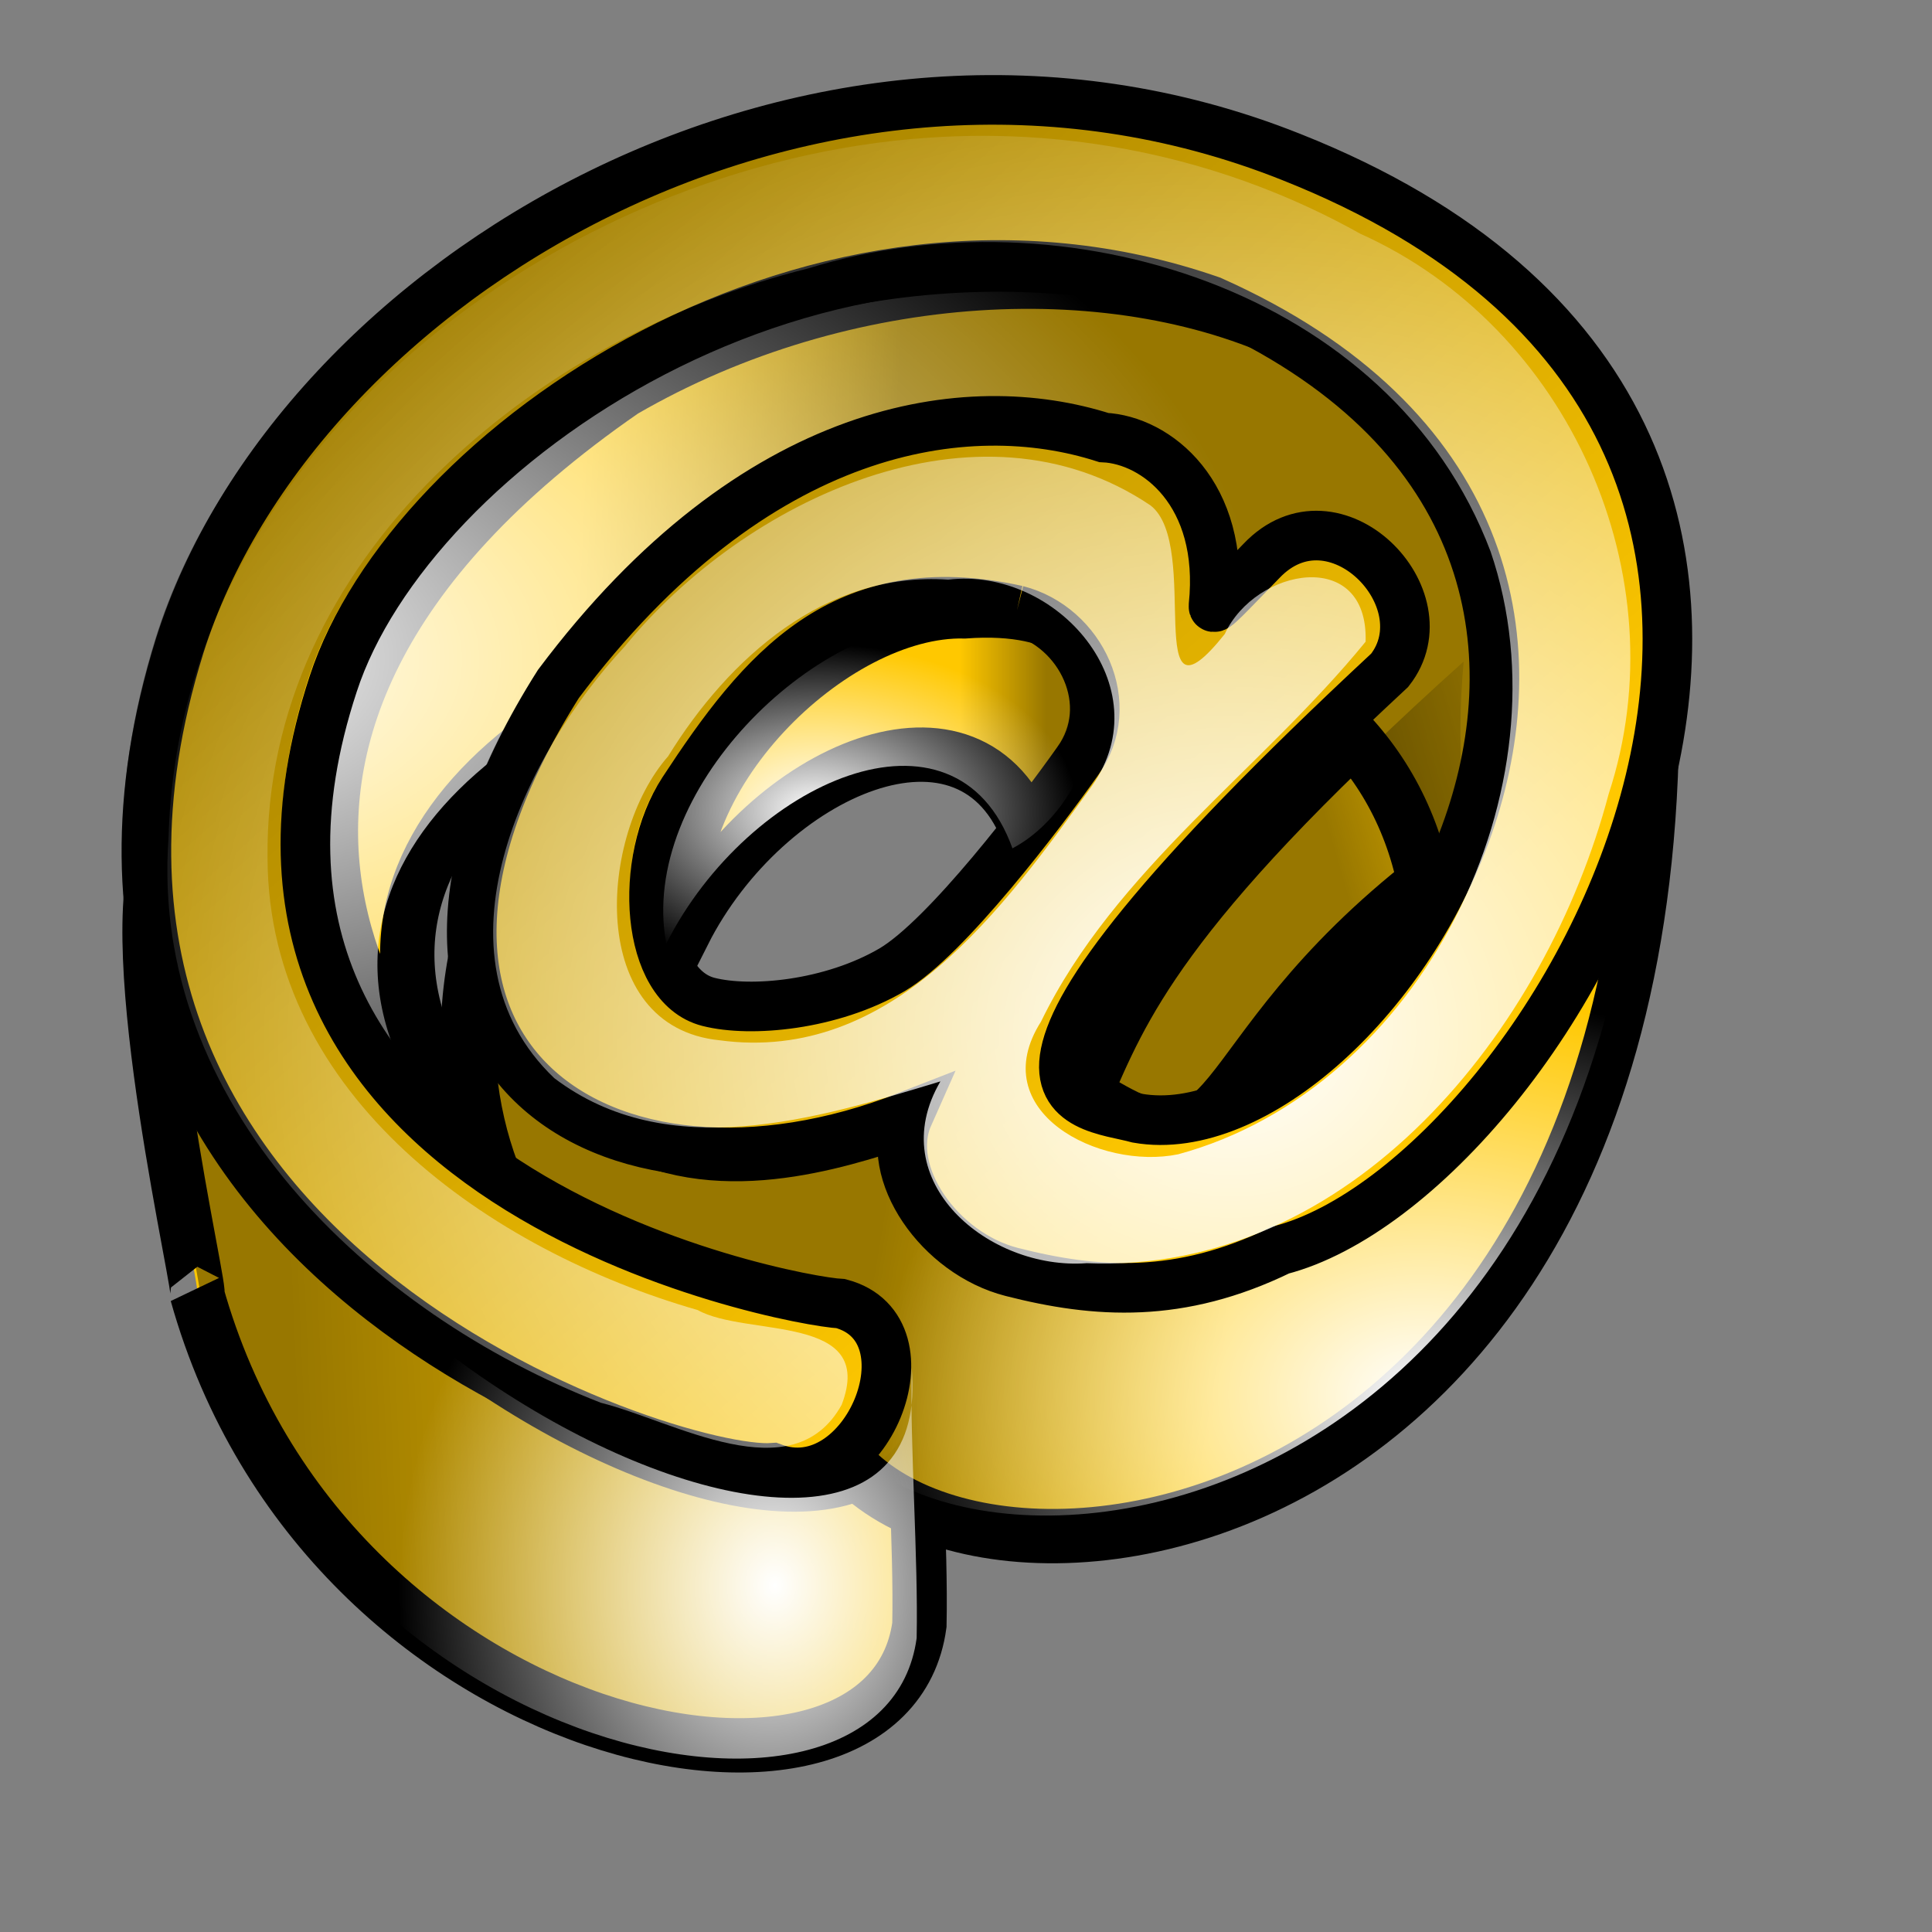 <?xml version="1.0" encoding="UTF-8" standalone="no"?>
<!DOCTYPE svg PUBLIC "-//W3C//DTD SVG 20010904//EN"
"http://www.w3.org/TR/2001/REC-SVG-20010904/DTD/svg10.dtd">
<!-- Created with Inkscape (http://www.inkscape.org/) --><svg height="100pt" id="svg10645" inkscape:export-filename="/home/Krug/Projekte/Icon-Sets/set2/png/70a024.png" inkscape:export-xdpi="72.000000" inkscape:export-ydpi="72.000000" inkscape:version="0.39" sodipodi:docbase="/home/Krug/Projekte/Icon-Sets/set2/svg" sodipodi:docname="70a024.svg" sodipodi:version="0.32" width="100pt" xmlns="http://www.w3.org/2000/svg" xmlns:cc="http://web.resource.org/cc/" xmlns:dc="http://purl.org/dc/elements/1.1/" xmlns:inkscape="http://www.inkscape.org/namespaces/inkscape" xmlns:rdf="http://www.w3.org/1999/02/22-rdf-syntax-ns#" xmlns:sodipodi="http://sodipodi.sourceforge.net/DTD/sodipodi-0.dtd" xmlns:xlink="http://www.w3.org/1999/xlink" xmlns:xml="http://www.w3.org/XML/1998/namespace">
  <rect width="100%" height="100%" fill="#808080" stroke="none"/>
  <defs id="defs10647">
    <linearGradient id="linearGradient5315">
      <stop id="stop5316" offset="0" style="stop-color:#ffffff;stop-opacity:1;"/>
      <stop id="stop5317" offset="1" style="stop-color:#ffffff;stop-opacity:0;"/>
    </linearGradient>
    <linearGradient id="linearGradient3406">
      <stop id="stop3407" offset="0" style="stop-color:#000000;stop-opacity:0.405;"/>
      <stop id="stop3408" offset="1" style="stop-color:#000000;stop-opacity:0;"/>
    </linearGradient>
    <linearGradient id="linearGradient14466" inkscape:collect="always" x1="0.138" x2="0.684" xlink:href="#linearGradient3406" y1="0.233" y2="0.699"/>
    <radialGradient cx="0.702" cy="0.676" fx="0.707" fy="0.659" id="radialGradient14468" inkscape:collect="always" r="0.778" xlink:href="#linearGradient5315"/>
    <linearGradient id="linearGradient2851" inkscape:collect="always" x1="0.204" x2="0.974" xlink:href="#linearGradient3406" y1="0.46" y2="0.42"/>
    <linearGradient id="linearGradient2852" inkscape:collect="always" x1="0.385" x2="0.669" xlink:href="#linearGradient3406" y1="0.562" y2="0.597"/>
    <linearGradient id="linearGradient2853" inkscape:collect="always" x1="0.606" x2="1.182" xlink:href="#linearGradient3406" y1="0.312" y2="0.062"/>
    <linearGradient id="linearGradient2854" inkscape:collect="always" x1="0.754" x2="0.585" xlink:href="#linearGradient3406" y1="0.261" y2="0.261"/>
    <linearGradient id="linearGradient2855" inkscape:collect="always" x1="0.526" x2="0.346" xlink:href="#linearGradient3406" y1="0.21" y2="0.205"/>
    <radialGradient cx="0.776" cy="0.722" fx="0.796" fy="0.716" id="radialGradient2864" inkscape:collect="always" r="0.434" xlink:href="#linearGradient5315"/>
    <radialGradient cx="0.823" cy="0.722" fx="0.823" fy="0.727" id="radialGradient2866" inkscape:collect="always" r="0.427" xlink:href="#linearGradient5315"/>
    <radialGradient cx="0.127" cy="0.494" fx="0.127" fy="0.483" id="radialGradient2869" inkscape:collect="always" r="0.627" xlink:href="#linearGradient5315"/>
    <radialGradient cx="0.352" cy="0.608" fx="0.343" fy="0.602" id="radialGradient2871" inkscape:collect="always" r="0.5" xlink:href="#linearGradient5315"/>
  </defs>
  <sodipodi:namedview bordercolor="#666666" borderopacity="1.0" id="base" inkscape:cx="98.419473" inkscape:cy="58.365587" inkscape:pageopacity="0.0" inkscape:pageshadow="2" inkscape:window-height="937" inkscape:window-width="1272" inkscape:window-x="0" inkscape:window-y="0" inkscape:zoom="3.6100000" pagecolor="#ffffff"/>
  <path d="M 97.038,160.959 C 96.461,167.422 97.269,169.385 96.692,175.848 C 80.187,188.66 84.111,198.009 72.8,190.737 C 75.339,184.966 77.878,178.157 97.038,160.959 z " id="path14480" sodipodi:nodetypes="cccc" style="fill-rule:evenodd;stroke-linecap:butt;stroke-linejoin:miter;fill:#ffc800;fill-opacity:1;stroke:#000000;stroke-width:3.75;stroke-miterlimit:4;stroke-opacity:1;" transform="translate(2.078,-115.305)"/>
  <path d="M 35.057,197.663 C -3.493,162.229 93.691,136.49 96.692,179.657 C 117.121,138.452 71.415,124.602 40.944,142.261 C 5.741,166.615 25.247,192.007 35.057,197.663 z " id="path14481" sodipodi:nodetypes="cccc" style="fill-rule:evenodd;stroke-linecap:butt;stroke-linejoin:miter;fill:#ffc800;fill-opacity:1;stroke:#000000;stroke-width:3.75;stroke-miterlimit:4;stroke-opacity:1;" transform="translate(2.078,-115.305)"/>
  <path d="M 9.088,173.771 C 6.087,180.234 12.089,205.396 11.512,204.588 C 20.399,236.328 59.18,243.6 61.373,227.441 C 61.489,221.901 60.911,214.283 61.027,208.743 C 63.22,232.289 8.395,205.857 9.088,173.771 z " id="path14482" sodipodi:nodetypes="ccccc" style="fill-rule:evenodd;stroke-linecap:butt;stroke-linejoin:miter;fill:#ffc800;fill-opacity:1;stroke:#000000;stroke-width:3.75;stroke-miterlimit:4;stroke-opacity:1;" transform="translate(2.078,-115.305)"/>
  <path d="M 45.099,179.657 C 50.754,168.461 65.067,162.113 68.991,173.078 C 75.57,169.615 78.686,156.458 64.489,157.496 C 55.371,157.265 43.137,169.154 45.099,179.657 z " id="path14483" sodipodi:nodetypes="cccc" style="fill-rule:evenodd;stroke-linecap:butt;stroke-linejoin:miter;fill:#ffc800;fill-opacity:1;stroke:#000000;stroke-width:3.75;stroke-miterlimit:4;stroke-opacity:1;" transform="translate(2.078,-115.305)"/>
  <path d="M 63.486,192.152 C 63.626,189.488 37.413,207.107 31.781,177.453 C 24.342,199.836 45.3,216.558 54.201,208.646 C 51.072,229.191 111.051,231.011 111.926,165.871 C 105.589,190.757 62.292,214.629 63.486,192.152 z " id="path14484" sodipodi:nodetypes="ccccs" style="font-size:10;font-style:normal;font-variant:normal;font-weight:normal;font-stretch:normal;stroke-linecap:butt;stroke-linejoin:miter;font-family:Nimbus Sans L;text-anchor:start;writing-mode:lr;fill:#ffc800;fill-opacity:1;stroke:#000000;stroke-width:3.75;stroke-miterlimit:4;stroke-opacity:1;" transform="translate(2.078,-115.305)"/>
  <path d="M 9.434,171.347 L 9.434,171.347" id="path14486" style="fill-rule:evenodd;stroke-linecap:butt;stroke-linejoin:miter;fill:#ffc800;fill-opacity:1;stroke:#000000;stroke-width:3.75;stroke-miterlimit:4;stroke-opacity:1;" transform="translate(2.078,-115.305)"/>
  <path d="M 101.012,45.653 C 100.434,52.117 101.242,54.079 100.665,60.542 C 84.16,73.354 88.085,82.703 76.773,75.432 C 79.313,69.661 81.852,62.851 101.012,45.653 z " id="path1591" sodipodi:nodetypes="cccc" style="fill:url(#linearGradient2853);fill-opacity:1;fill-rule:evenodd;stroke:none;stroke-width:3.75;stroke-linecap:butt;stroke-linejoin:miter;stroke-miterlimit:4;stroke-opacity:1;"/>
  <path d="M 35.057,197.663 C -3.493,162.229 93.691,136.49 96.692,179.657 C 117.121,138.452 71.415,124.602 40.944,142.261 C 5.741,166.615 25.247,192.007 35.057,197.663 z " id="path1592" sodipodi:nodetypes="cccc" style="fill-rule:evenodd;stroke-linecap:butt;stroke-linejoin:miter;fill:url(#linearGradient2855);fill-opacity:1;stroke:none;stroke-width:3.75;stroke-miterlimit:4;stroke-opacity:1;" transform="translate(2.242,-115.306)"/>
  <path d="M 9.088,173.771 C 6.087,180.234 12.089,205.396 11.512,204.588 C 20.399,236.328 59.18,243.6 61.373,227.441 C 61.489,221.901 60.911,214.283 61.027,208.743 C 63.22,232.289 8.395,205.857 9.088,173.771 z " id="path1593" sodipodi:nodetypes="ccccc" style="fill-rule:evenodd;stroke-linecap:butt;stroke-linejoin:miter;fill:url(#linearGradient2851);fill-opacity:1;stroke:none;stroke-width:3.75;stroke-miterlimit:4;stroke-opacity:1;" transform="translate(2.242,-115.306)"/>
  <path d="M 45.099,179.657 C 50.754,168.461 65.067,162.113 68.991,173.078 C 75.57,169.615 78.686,156.458 64.489,157.496 C 55.371,157.265 43.137,169.154 45.099,179.657 z " id="path1594" sodipodi:nodetypes="cccc" style="fill-rule:evenodd;stroke-linecap:butt;stroke-linejoin:miter;fill:url(#linearGradient2854);fill-opacity:1;stroke:none;stroke-width:3.75;stroke-miterlimit:4;stroke-opacity:1;" transform="translate(2.242,-115.306)"/>
  <path d="M 63.486,192.152 C 63.626,189.488 37.413,207.107 31.781,177.453 C 24.342,199.836 45.3,216.558 54.201,208.646 C 51.072,229.191 111.051,231.011 111.926,165.871 C 105.589,190.757 62.292,214.629 63.486,192.152 z " id="path1595" sodipodi:nodetypes="ccccs" style="font-size:10;font-style:normal;font-variant:normal;font-weight:normal;font-stretch:normal;stroke-linecap:butt;stroke-linejoin:miter;font-family:Nimbus Sans L;text-anchor:start;writing-mode:lr;fill:url(#linearGradient2852);fill-opacity:1;stroke:none;stroke-width:3.75;stroke-miterlimit:4;stroke-opacity:1;" transform="translate(2.242,-115.306)"/>
  <path d="M 65.132,75.427 C 65.271,72.763 39.058,90.382 33.426,60.728 C 25.988,83.111 46.945,99.833 55.846,91.921 C 52.717,112.467 112.696,114.287 113.571,49.147 C 107.234,74.032 63.937,97.904 65.132,75.427 z " id="path2865" sodipodi:nodetypes="ccccs" style="font-size:10;font-style:normal;font-variant:normal;font-weight:normal;font-stretch:normal;fill:url(#radialGradient2866);fill-opacity:1;stroke:none;stroke-width:3.75;stroke-linecap:butt;stroke-linejoin:miter;stroke-miterlimit:4;stroke-opacity:1;font-family:Nimbus Sans L;text-anchor:start;writing-mode:lr;"/>
  <path d="M 35.077,83.052 C -3.473,47.618 93.711,21.879 96.712,65.046 C 117.141,23.841 71.435,9.991 40.964,27.65 C 5.761,52.004 25.267,77.396 35.077,83.052 z " id="path2867" sodipodi:nodetypes="cccc" style="fill:url(#radialGradient2869);fill-opacity:1;fill-rule:evenodd;stroke:none;stroke-width:3.75;stroke-linecap:butt;stroke-linejoin:miter;stroke-miterlimit:4;stroke-opacity:1;"/>
  <path d="M 95.908,46.256 C 99.777,41.314 92.077,33.43 87.056,38.713 C 84.803,41.016 83.7,42.26 83.746,41.818 C 84.554,34.043 79.774,30.359 76.176,30.196 C 66.863,27.217 52.132,29.073 38.536,47.203 C 22.441,72.702 41.667,85.269 62.687,77.01 C 60.943,80.936 64.836,86.505 69.815,87.778 C 75.663,89.274 81.439,89.648 88.358,86.275 C 107.253,81.385 137.225,29.914 89.113,10.834 C 56.351,-2.228 20.378,19.284 12.403,44.562 C -0.729,86.67 46.341,101.824 53.332,101.298 C 59.75,103.704 64.638,91.726 58.029,89.967 C 54.441,89.805 11.61,81.776 22.995,47.199 C 28.303,30.894 56.445,11.304 83.59,20.756 C 122.066,37.919 94.607,79.986 78.515,77.173 C 74.602,76.089 63.313,76.585 95.908,46.256 z M 70.189,42.11 C 74.615,43.241 77.206,48.635 74.369,52.538 C 71.803,56.167 65.312,64.724 61.555,66.934 C 57.368,69.378 51.811,69.889 48.887,69.141 C 44.54,68.029 43.984,59.407 47.161,54.563 C 52.554,46.342 58.142,39.45 70.189,42.11" id="text11301" sodipodi:nodetypes="ccsccccccccccccccccccc" style="font-size:10;font-style:normal;font-variant:normal;font-weight:normal;font-stretch:normal;fill:#ffc800;fill-opacity:1;stroke:#000000;stroke-width:3.423;stroke-linecap:butt;stroke-linejoin:miter;stroke-miterlimit:4;stroke-opacity:1;font-family:Nimbus Sans L;text-anchor:start;writing-mode:lr;"/>
  <path d="M 10.042,55.402 L 10.042,55.402" id="path11929" style="fill:#ffc800;fill-opacity:1;fill-rule:evenodd;stroke:#000000;stroke-width:1pt;stroke-linecap:butt;stroke-linejoin:miter;stroke-opacity:1;"/>
  <path d="M 94.262,45.672 C 98.131,40.73 90.431,32.845 85.41,38.129 C 83.156,40.432 82.054,41.676 82.099,41.234 C 82.908,33.459 78.128,29.775 74.529,29.612 C 65.216,26.633 50.485,28.489 36.89,46.618 C 20.795,72.118 40.021,84.685 61.041,76.426 C 59.297,80.351 63.189,85.921 68.168,87.194 C 74.017,88.69 79.792,89.064 86.712,85.691 C 105.607,80.801 135.579,29.33 87.467,10.25 C 54.705,-2.813 18.732,18.7 10.757,43.978 C -2.375,86.086 44.695,101.24 51.685,100.714 C 58.103,103.12 62.992,91.142 56.383,89.383 C 52.795,89.221 9.963,81.192 21.349,46.615 C 26.657,30.31 54.798,10.72 81.943,20.172 C 120.42,37.335 92.961,79.401 76.869,76.588 C 72.955,75.504 61.667,76.001 94.262,45.672 z M 68.543,41.525 C 72.969,42.657 75.56,48.051 72.723,51.953 C 70.157,55.583 63.666,64.14 59.909,66.35 C 55.722,68.793 50.165,69.304 47.241,68.557 C 42.894,67.445 42.337,58.823 45.515,53.979 C 50.908,45.758 56.496,38.866 68.543,41.525" id="path14465" sodipodi:nodetypes="ccsccccccccccccccccccc" style="font-size:10;font-style:normal;font-variant:normal;font-weight:normal;font-stretch:normal;fill:url(#linearGradient14466);fill-opacity:1;stroke:none;stroke-width:3.423;stroke-linecap:butt;stroke-linejoin:miter;stroke-miterlimit:4;stroke-opacity:1;font-family:Nimbus Sans L;text-anchor:start;writing-mode:lr;"/>
  <path d="M 64.057,9.505 C 38.774,11.214 12.372,30.816 11.632,57.802 C 10.296,76.211 25.526,90.614 41.472,96.811 C 46.512,98.062 54.716,103.046 58.089,96.943 C 60.5,90.606 51.509,92.294 48.151,90.411 C 33.853,86.303 18.534,75.675 18.464,59.255 C 18.202,38.521 37.09,23.147 55.771,18.527 C 73.305,13.078 96.008,19.897 102.869,38.059 C 108.433,54.375 98.067,75.123 81.307,79.661 C 75.889,80.779 67.897,76.72 71.841,70.509 C 76.949,60.015 87.078,53.081 94.245,44.286 C 94.451,37.737 86.644,39.169 84.526,43.755 C 78.688,51.071 82.975,37.643 79.401,34.88 C 67.46,26.831 51.368,34.495 43.107,44.624 C 36.15,52.077 29.414,65.965 38.25,74.405 C 46.106,80.361 56.374,77.223 64.901,74.63 C 60.861,81.538 68.258,87.684 74.994,87.176 C 93.287,87.92 106.704,71.117 111.019,54.796 C 115.956,39.772 108.269,22.593 93.883,16.133 C 84.824,11.059 74.408,8.782 64.057,9.505 z M 65.432,40.005 C 72.94,39.099 80.153,47.395 75.37,54.224 C 69.241,62.7 61.592,73.403 49.658,71.793 C 40.422,70.85 41.319,57.64 46.106,52.198 C 50.271,45.439 56.96,39.422 65.432,40.005 z " id="path14467" style="font-size:10;font-style:normal;font-variant:normal;font-weight:normal;font-stretch:normal;fill:url(#radialGradient14468);fill-opacity:1;stroke:none;stroke-width:3.423;stroke-linecap:butt;stroke-linejoin:miter;stroke-miterlimit:4;stroke-opacity:1;font-family:Nimbus Sans L;text-anchor:start;writing-mode:lr;"/>
  <path d="M 10.976,59.381 C 7.975,65.844 13.977,91.006 13.4,90.198 C 22.287,121.939 61.068,129.21 63.261,113.051 C 63.376,107.511 62.799,99.893 62.915,94.353 C 65.108,117.899 10.283,91.468 10.976,59.381 z " id="path2863" sodipodi:nodetypes="ccccc" style="fill:url(#radialGradient2864);fill-opacity:1;fill-rule:evenodd;stroke:none;stroke-width:3.75;stroke-linecap:butt;stroke-linejoin:miter;stroke-miterlimit:4;stroke-opacity:1;"/>
  <path d="M 45.98,65.126 C 51.635,53.93 65.948,47.582 69.872,58.547 C 76.451,55.085 79.567,41.927 65.37,42.965 C 56.252,42.735 44.018,54.623 45.98,65.126 z " id="path2870" sodipodi:nodetypes="cccc" style="fill:url(#radialGradient2871);fill-opacity:1;fill-rule:evenodd;stroke:none;stroke-width:3.75;stroke-linecap:butt;stroke-linejoin:miter;stroke-miterlimit:4;stroke-opacity:1;"/>
</svg>
